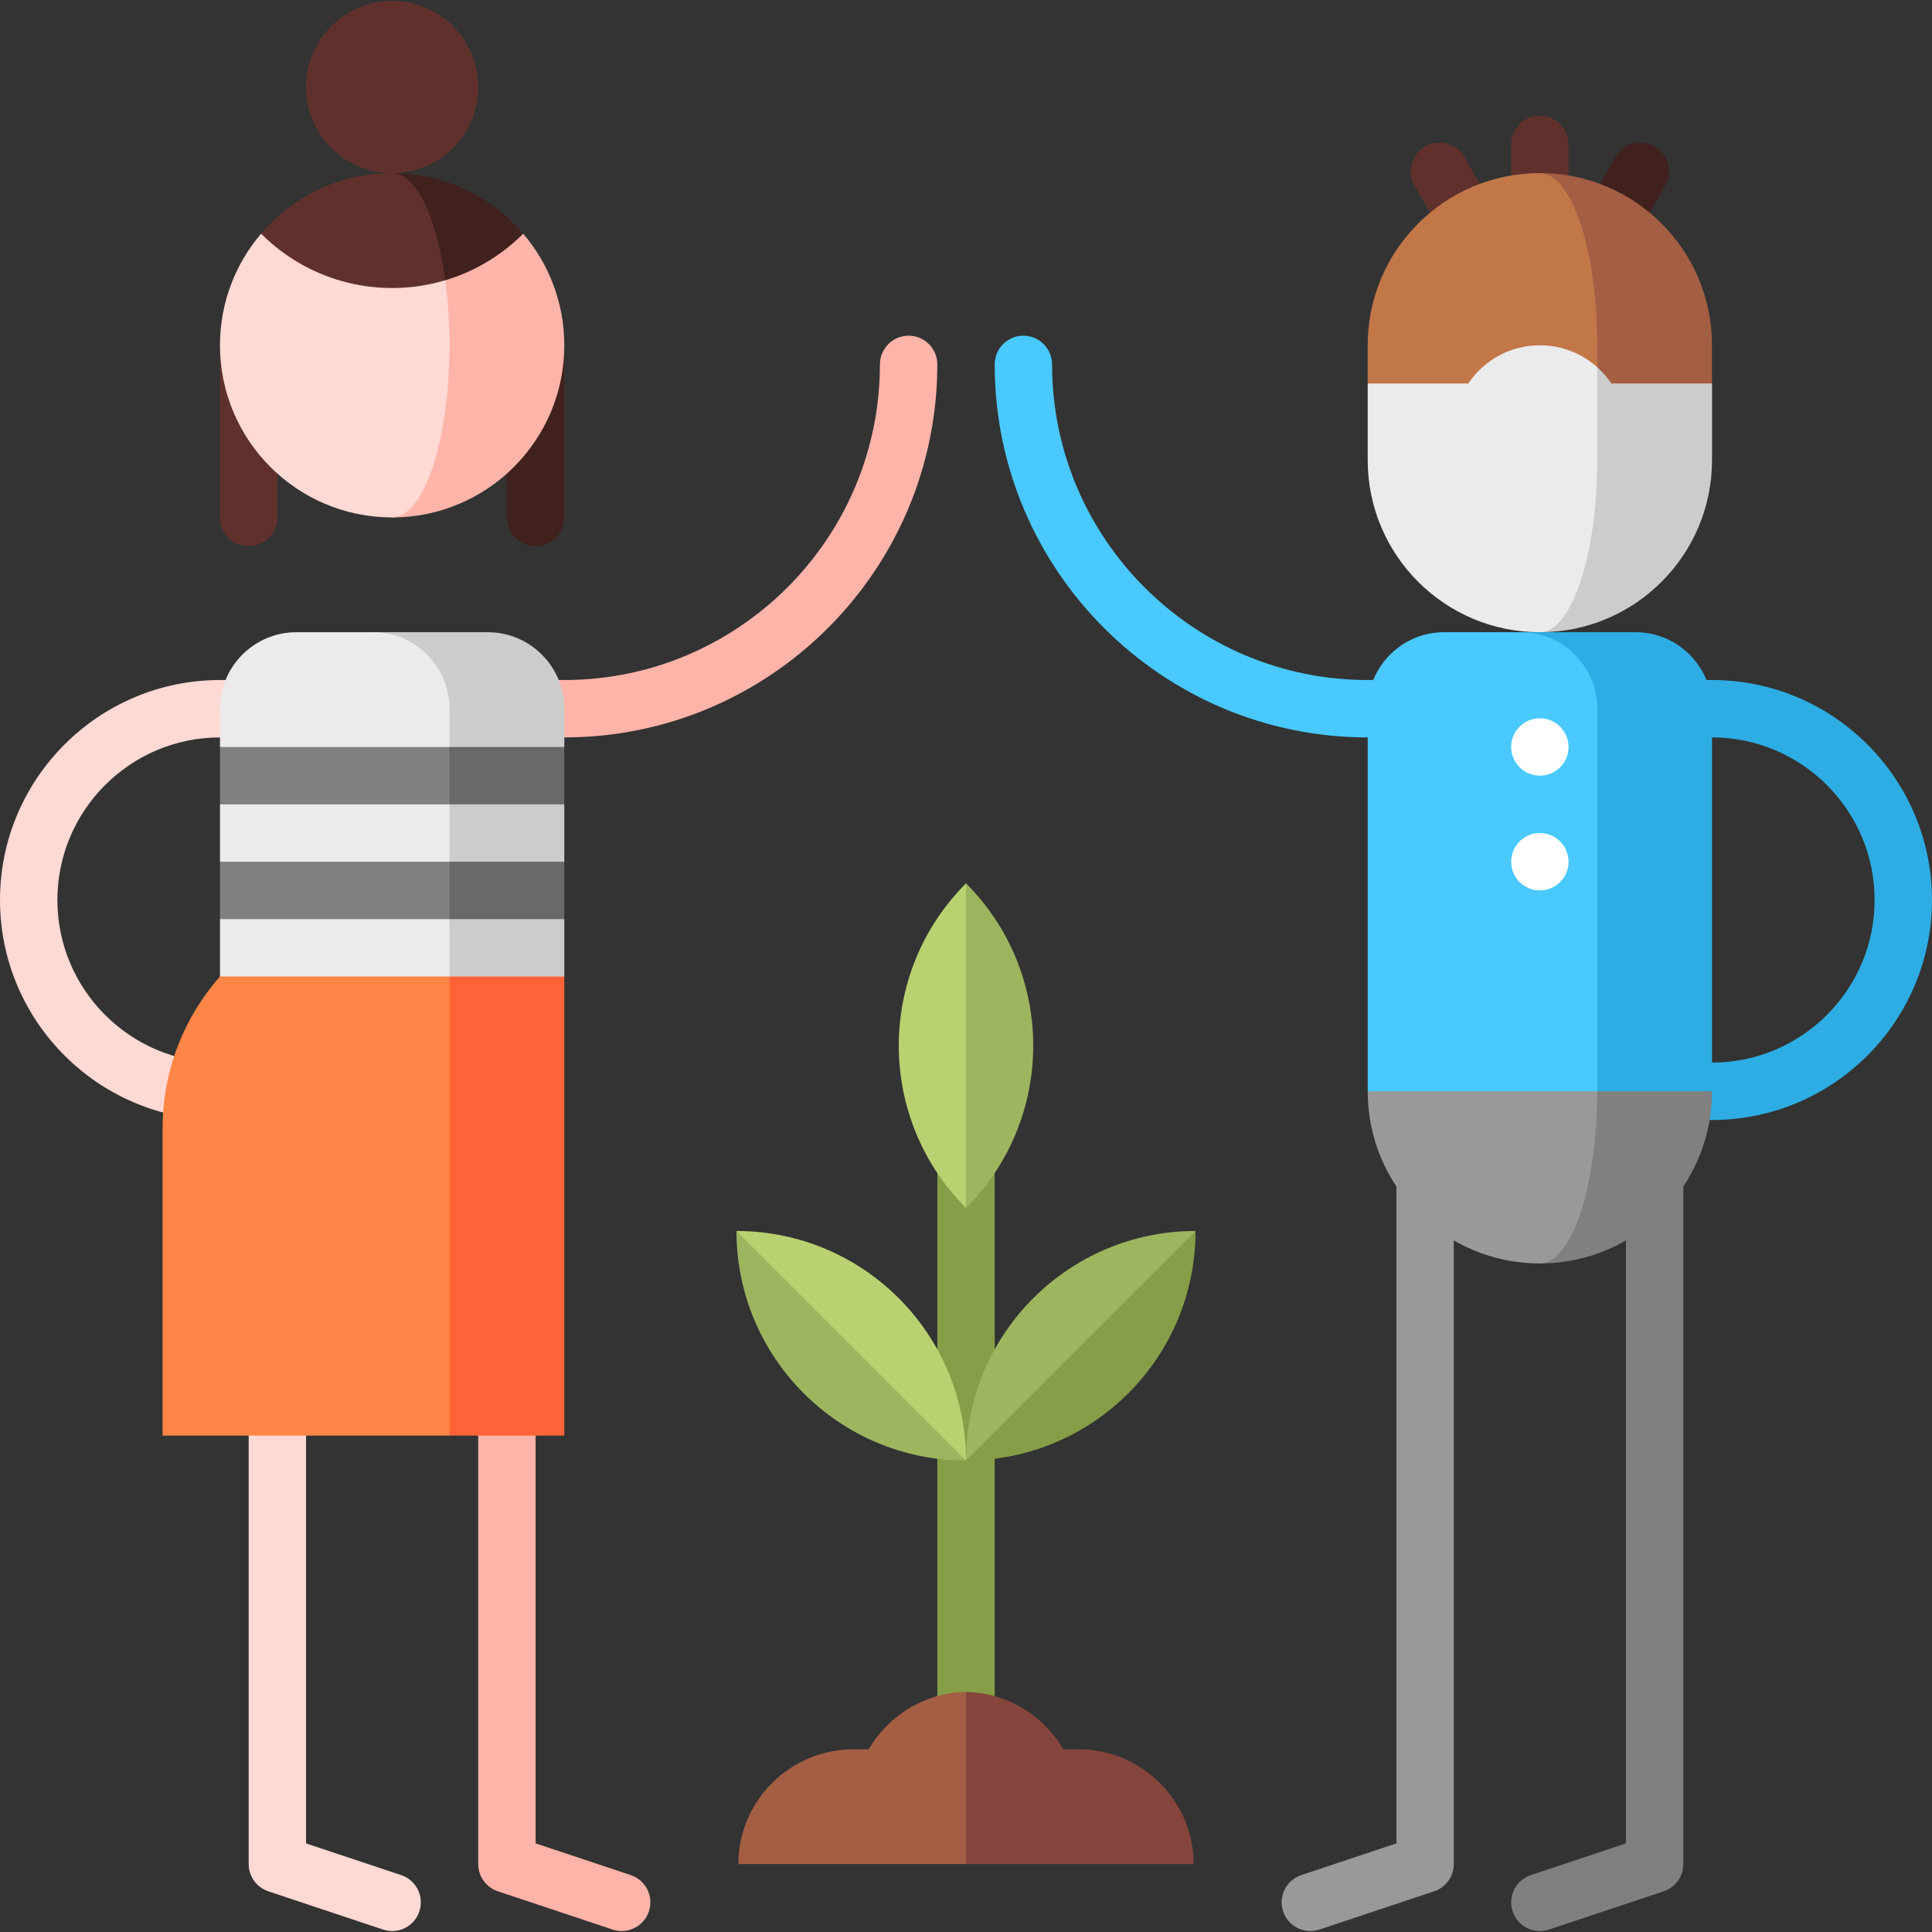 <?xml version="1.0" encoding="iso-8859-1"?>
<!-- Generator: Adobe Illustrator 19.0.0, SVG Export Plug-In . SVG Version: 6.00 Build 0)  -->
<svg version="1.1" id="Capa_1" xmlns="http://www.w3.org/2000/svg" xmlns:xlink="http://www.w3.org/1999/xlink" x="0px" y="0px"
	 viewBox="0 0 512 512" style="enable-background:new 0 0 512 512;" xml:space="preserve">
<rect x="0" y="0" width="512" height="512" fill="#333333" stroke="none"/>
<path style="fill:#999999;" d="M370.059,289.204v199.317l-25.215,8.405c-3.984,1.328-6.137,5.634-4.81,9.618
	c1.328,3.984,5.636,6.138,9.618,4.81l30.414-10.139c3.104-1.035,5.199-3.941,5.199-7.214V289.204H370.059z"/>
<path style="fill:#808080;" d="M430.891,289.204v199.317l-25.215,8.405c-3.984,1.328-6.137,5.634-4.81,9.618
	c1.328,3.984,5.636,6.138,9.618,4.81l30.414-10.139c3.104-1.035,5.199-3.941,5.199-7.214V289.204H430.891z"/>
<path style="fill:#FFB4A9;" d="M141.941,289.204v199.317l25.215,8.405c3.984,1.328,6.137,5.634,4.81,9.618
	c-1.328,3.984-5.636,6.138-9.618,4.81l-30.414-10.139c-3.104-1.035-5.199-3.941-5.199-7.214V289.204H141.941z"/>
<path style="fill:#FFD9D4;" d="M81.109,289.204v199.317l25.215,8.405c3.984,1.328,6.137,5.634,4.81,9.618
	c-1.328,3.984-5.636,6.138-9.619,4.81l-30.414-10.139c-3.104-1.035-5.199-3.941-5.199-7.214V289.204H81.109z"/>
<path style="fill:#60312C;" d="M58.297,91.501v45.624c0,4.199,3.405,7.604,7.604,7.604s7.604-3.405,7.604-7.604V91.501H58.297z"/>
<path style="fill:#40211D;" d="M134.337,91.501v45.624c0,4.199,3.405,7.604,7.604,7.604s7.604-3.405,7.604-7.604V91.501H134.337z"/>
<path style="fill:#2DADE3;" d="M453.703,296.808h-45.624V281.6h45.624c23.76,0,43.089-19.329,43.089-43.089
	s-19.329-43.089-43.089-43.089h-45.624v-15.208h45.624c32.146,0,58.297,26.152,58.297,58.297S485.848,296.808,453.703,296.808z"/>
<path style="fill:#49C9FF;" d="M362.455,180.214c-46.121,0-83.644-37.522-83.644-83.644c0-4.199-3.404-7.604-7.604-7.604
	c-4.2,0-7.604,3.405-7.604,7.604c0,54.507,44.344,98.851,98.851,98.851h45.624v-15.208H362.455z"/>
<path style="fill:#FFD9D4;" d="M58.297,296.808h45.624V281.6H58.297c-23.76,0-43.089-19.329-43.089-43.089
	s19.329-43.089,43.089-43.089h45.624v-15.208H58.297C26.152,180.214,0,206.365,0,238.511S26.152,296.808,58.297,296.808z"/>
<path style="fill:#FFB4A9;" d="M149.545,180.214c46.121,0,83.644-37.522,83.644-83.644c0-4.199,3.404-7.604,7.604-7.604
	c4.2,0,7.604,3.405,7.604,7.604c0,54.507-44.344,98.851-98.851,98.851h-45.624v-15.208H149.545z"/>
<path style="fill:#40211D;" d="M438.495,38.82c-3.637-2.1-8.287-0.854-10.387,2.783l-18.279,31.659l13.17,7.604l18.278-31.659
	C443.378,45.57,442.132,40.919,438.495,38.82z"/>
<g>
	<path style="fill:#60312C;" d="M408.079,30.669c-4.199,0-7.604,3.405-7.604,7.604v24.85l-12.425-21.52
		c-2.1-3.637-6.75-4.883-10.387-2.783c-3.637,2.1-4.883,6.75-2.783,10.387l24.585,42.582h16.218V38.273
		C415.683,34.074,412.279,30.669,408.079,30.669z"/>
	<circle style="fill:#60312C;" cx="103.921" cy="23.065" r="22.812"/>
</g>
<path style="fill:#FFB4A9;" d="M138.651,61.932c0.01-0.01-34.73-0.005-34.73-0.005v75.198c25.194,0,45.624-20.429,45.624-45.624
	C149.545,80.227,145.443,69.891,138.651,61.932z"/>
<path style="fill:#FFD9D4;" d="M118.003,74.276L69.191,61.932c-6.793,7.959-10.894,18.295-10.894,29.569
	c0,25.194,20.429,45.624,45.624,45.624c8.395,0,15.208-20.429,15.208-45.624C119.129,85.408,118.733,79.588,118.003,74.276z"/>
<path style="fill:#40211D;" d="M103.921,45.877l14.083,28.398c7.553-2.261,14.676-6.382,20.647-12.344
	C130.286,52.107,117.831,45.877,103.921,45.877z"/>
<path style="fill:#60312C;" d="M103.921,45.877c-13.91,0-26.365,6.23-34.73,16.054c13.221,13.221,32.084,17.342,48.812,12.344
	C115.742,57.618,110.288,45.877,103.921,45.877z"/>
<path style="fill:#CCCCCC;" d="M149.545,187.818c0-11.199-9.078-20.277-20.277-20.277H98.851v121.663l50.693-30.416V243.58
	l-10.139-7.604l10.139-7.604v-15.208l-10.139-7.604l10.139-7.604V187.818z"/>
<path style="fill:#EBEBEB;" d="M98.851,167.541H78.574c-11.199,0-20.277,9.078-20.277,20.277v10.139l10.139,7.604l-10.139,7.604
	v15.208l10.139,7.604l-10.139,7.604v45.624h60.832V187.818C119.129,176.62,110.051,167.541,98.851,167.541z"/>
<polygon style="fill:#696969;" points="149.545,228.372 119.129,228.372 108.99,235.976 119.129,243.58 149.545,243.58 "/>
<rect x="58.297" y="228.372" style="fill:#808080;" width="60.832" height="15.208"/>
<polygon style="fill:#696969;" points="149.545,197.956 119.129,197.956 108.99,205.56 119.129,213.164 149.545,213.164 "/>
<rect x="58.297" y="197.956" style="fill:#808080;" width="60.832" height="15.208"/>
<polygon style="fill:#FF6337;" points="149.545,258.788 119.129,258.788 98.851,312.016 119.129,380.452 149.545,380.452 "/>
<path style="fill:#FF8646;" d="M119.129,258.788H58.297c-9.458,10.722-15.208,24.793-15.208,40.215v81.449h76.04V258.788z"/>
<path style="fill:#A45E43;" d="M408.079,45.877v102.4l45.624-46.638V91.501C453.703,66.304,433.277,45.877,408.079,45.877z"/>
<path style="fill:#C27749;" d="M408.079,45.877c-25.198,0-45.624,20.426-45.624,45.624v10.139l60.832,46.638V91.501
	C423.287,66.304,416.478,45.877,408.079,45.877z"/>
<path style="fill:#CCCCCC;" d="M427.048,101.64c-1.068-1.595-2.335-3.044-3.76-4.32l-15.208,70.221
	c25.197,0,45.624-20.426,45.624-45.624V101.64H427.048z"/>
<path style="fill:#EBEBEB;" d="M423.287,121.917V97.321c-4.036-3.615-9.363-5.819-15.208-5.819c-7.909,0-14.875,4.026-18.968,10.139
	h-26.655v20.277c0,25.197,20.426,45.624,45.624,45.624C416.478,167.541,423.287,147.114,423.287,121.917z"/>
<path style="fill:#808080;" d="M408.079,258.788v76.04c25.197,0,45.624-20.426,45.624-45.624L408.079,258.788z"/>
<path style="fill:#999999;" d="M423.287,289.204l-15.208-30.416l-45.624,30.416c0,25.197,20.426,45.624,45.624,45.624
	C416.478,334.828,423.287,314.401,423.287,289.204z"/>
<path style="fill:#2DADE3;" d="M433.426,167.541H403.01l20.277,121.663h30.416V187.818
	C453.703,176.62,444.625,167.541,433.426,167.541z"/>
<path style="fill:#49C9FF;" d="M403.01,167.541h-20.277c-11.199,0-20.277,9.078-20.277,20.277v101.386h60.832V187.818
	C423.287,176.62,414.209,167.541,403.01,167.541z"/>
<g>
	<circle style="fill:#FFFFFF;" cx="408.079" cy="197.956" r="7.604"/>
	<circle style="fill:#FFFFFF;" cx="408.079" cy="228.372" r="7.604"/>
</g>
<rect x="248.396" y="310.86" style="fill:#869E47;" width="15.208" height="157.818"/>
<path style="fill:#85453D;" d="M285.909,463.588h-4.112c-5.2-8.93-14.811-15.012-25.797-15.195l-15.208,22.806L256,494.005h60.325
	C316.325,477.275,302.638,463.588,285.909,463.588z"/>
<path style="fill:#A45E43;" d="M230.203,463.588h-4.112c-16.729,0-30.416,13.687-30.416,30.416H256v-45.611
	C245.015,448.576,235.404,454.658,230.203,463.588z"/>
<path style="fill:#9DB55F;" d="M256,320.127l-7.169-45.156L256,234.098C279.755,257.852,279.755,296.372,256,320.127z"/>
<path style="fill:#B9D171;" d="M256,234.098v86.029C232.245,296.372,232.245,257.852,256,234.098z"/>
<path style="fill:#869E47;" d="M256,387.055l26.861-37l33.97-23.832C316.832,359.817,289.594,387.055,256,387.055z"/>
<g>
	<path style="fill:#9DB55F;" d="M316.832,326.223L256,387.055C256,353.461,283.237,326.223,316.832,326.223z"/>
	<path style="fill:#9DB55F;" d="M256,387.055l-26.861-37l-33.97-23.832C195.168,359.817,222.406,387.055,256,387.055z"/>
</g>
<path style="fill:#B9D171;" d="M195.168,326.223L256,387.055C256,353.461,228.763,326.223,195.168,326.223z"/>
<g>
</g>
<g>
</g>
<g>
</g>
<g>
</g>
<g>
</g>
<g>
</g>
<g>
</g>
<g>
</g>
<g>
</g>
<g>
</g>
<g>
</g>
<g>
</g>
<g>
</g>
<g>
</g>
<g>
</g>
</svg>

